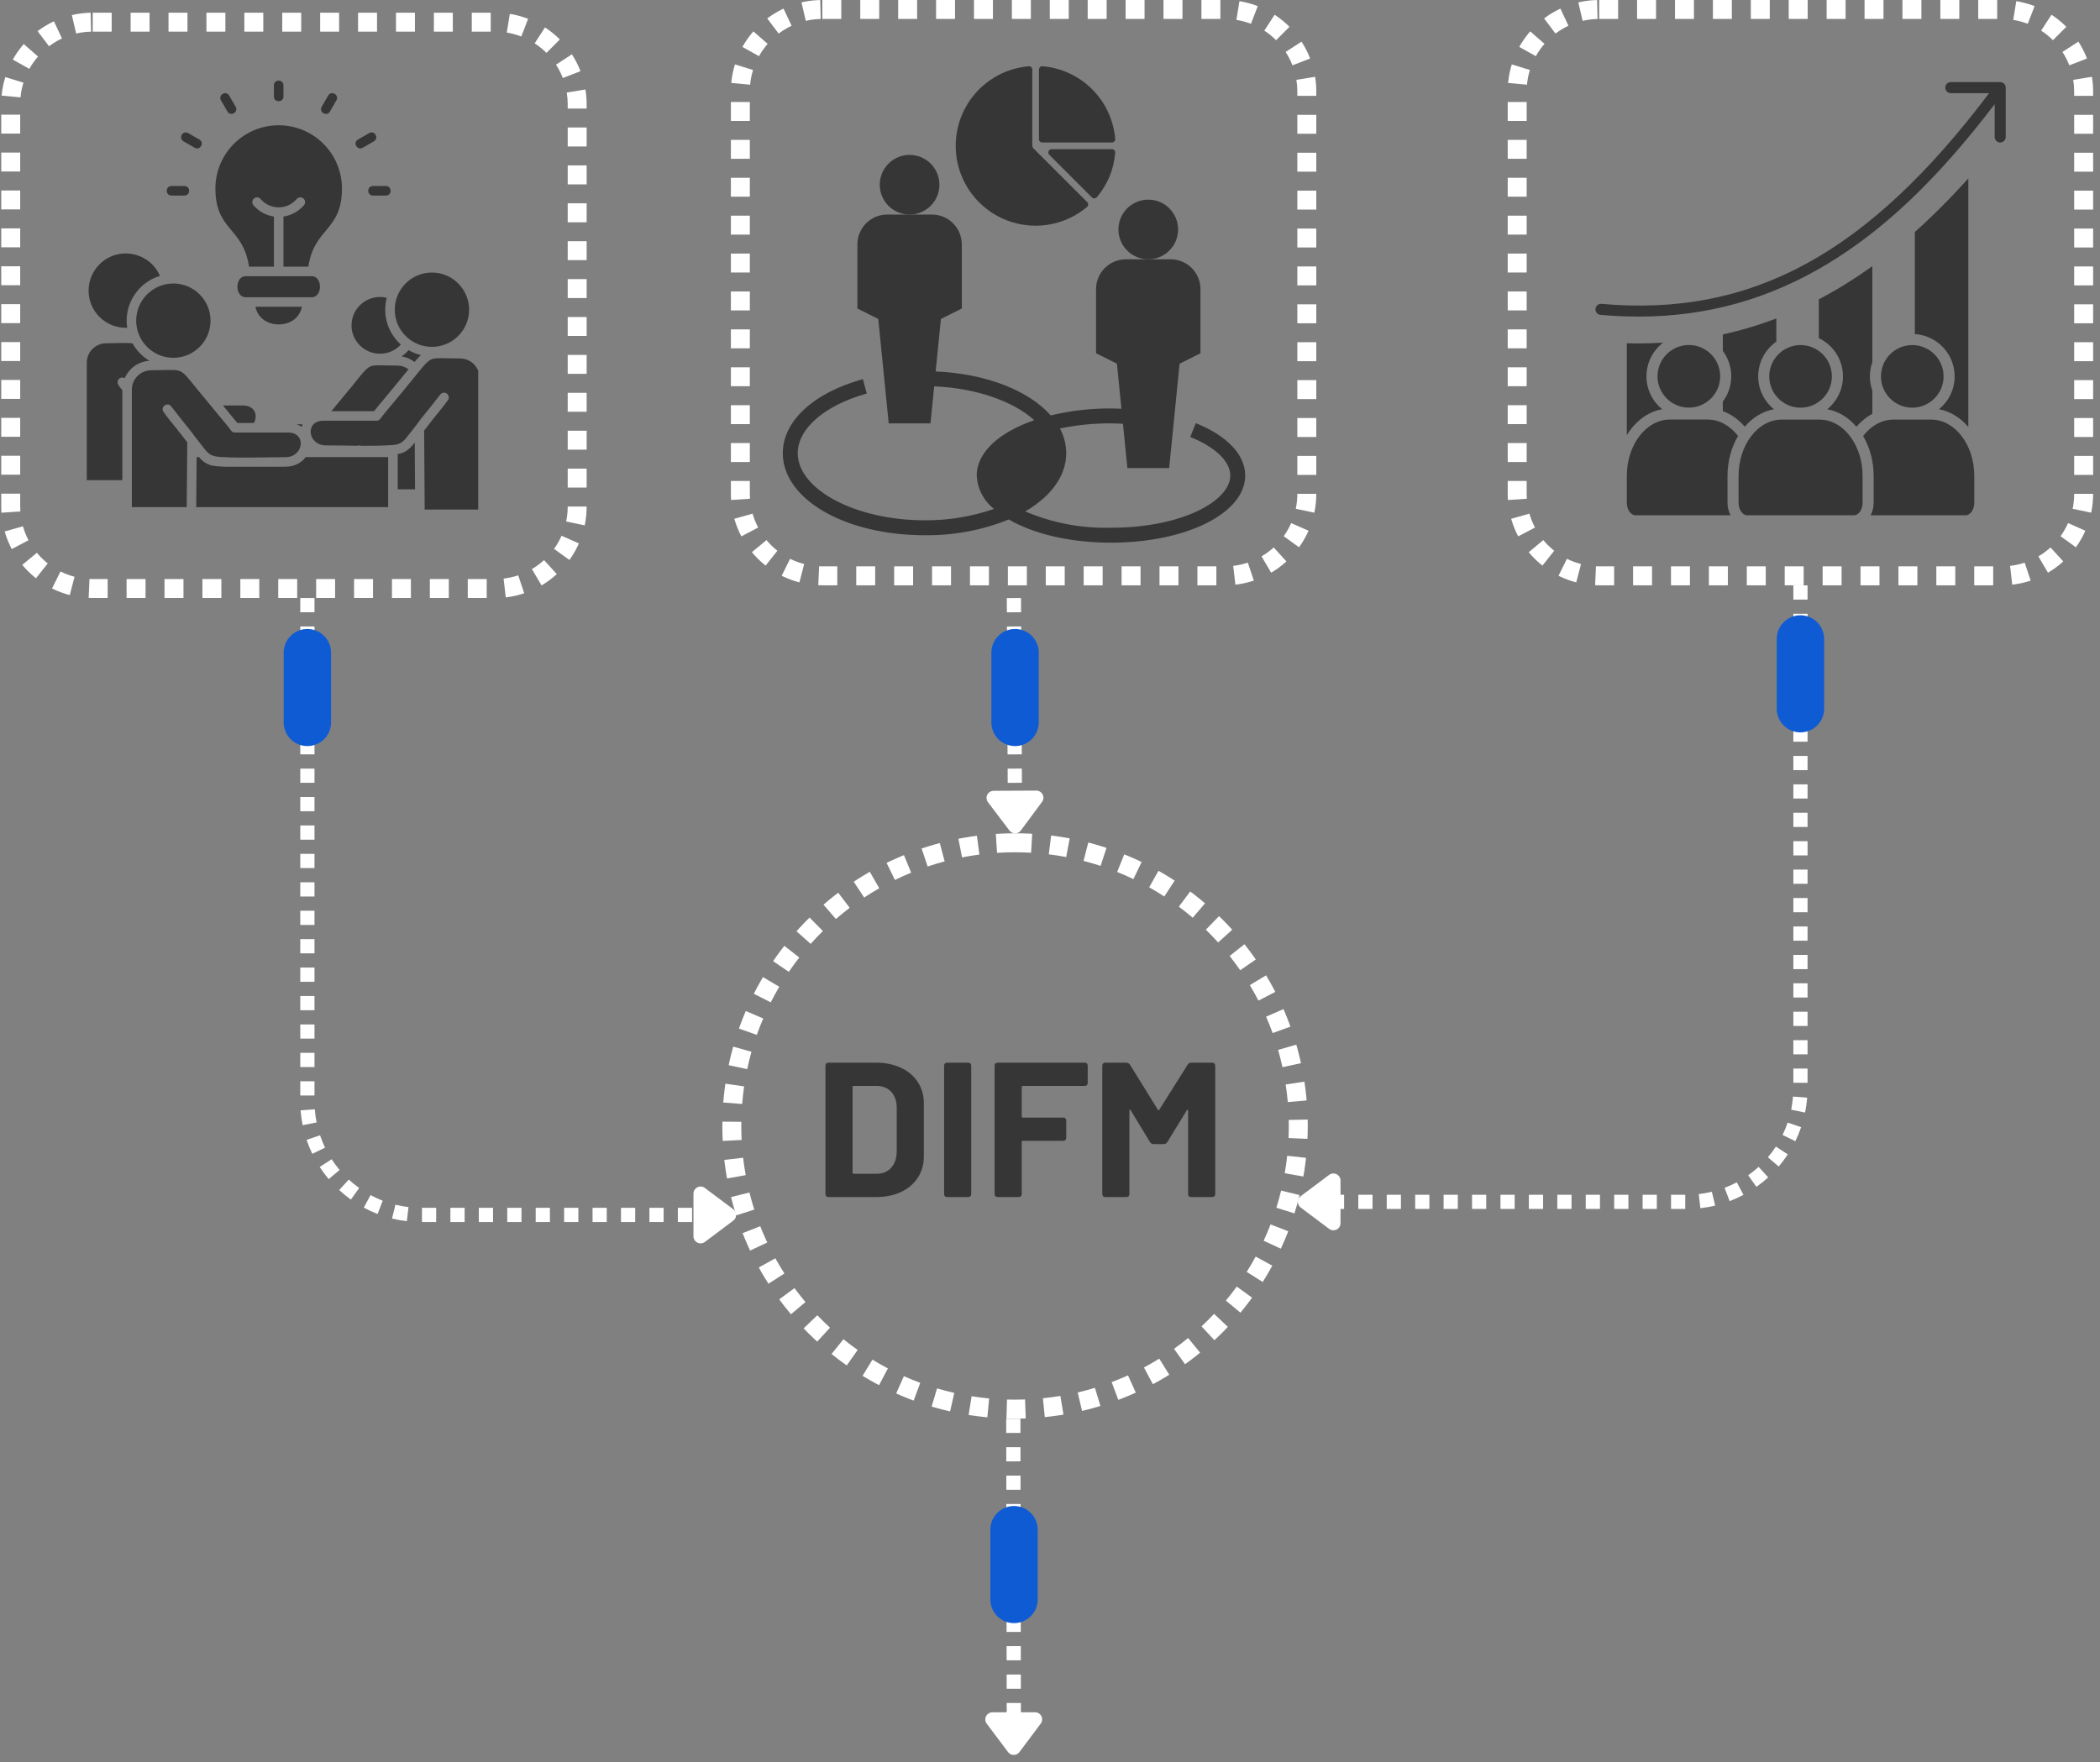 <svg xmlns="http://www.w3.org/2000/svg" xmlns:xlink="http://www.w3.org/1999/xlink" width="442" zoomAndPan="magnify" viewBox="0 0 331.5 278.25" height="371" preserveAspectRatio="xMidYMid meet"><rect x="0" y="0" width="331.5" height="278.25" fill="#808080" stroke="none"/><defs><clipPath id="ab9de1bb56"><path d="M 164 10.461 L 176.113 10.461 L 176.113 23 L 164 23 Z M 164 10.461 "></path></clipPath><clipPath id="aa4d2ae314"><path d="M 165 23 L 176.113 23 L 176.113 32 L 165 32 Z M 165 23 "></path></clipPath><clipPath id="c3dde1faae"><path d="M 150 10.461 L 172 10.461 L 172 36 L 150 36 Z M 150 10.461 "></path></clipPath><clipPath id="e624c0899d"><path d="M 138 24.453 L 149 24.453 L 149 34 L 138 34 Z M 138 24.453 "></path></clipPath><clipPath id="ab2740dc6a"><path d="M 123.57 33 L 196.871 33 L 196.871 85.789 L 123.57 85.789 Z M 123.57 33 "></path></clipPath><clipPath id="e34ae4c8d8"><path d="M 13.406 12.465 L 75.488 12.465 L 75.488 80.531 L 13.406 80.531 Z M 13.406 12.465 "></path></clipPath><clipPath id="ee76e83d73"><path d="M 251.805 12.918 L 316.879 12.918 L 316.879 81.73 L 251.805 81.73 Z M 251.805 12.918 "></path></clipPath><clipPath id="ec5ea5bd94"><path d="M 115.375 0 L 207.785 0 L 207.785 92.41 L 115.375 92.41 Z M 115.375 0 "></path></clipPath><clipPath id="bb5a27f301"><path d="M 129.812 0 L 193.348 0 C 197.176 0 200.848 1.52 203.555 4.23 C 206.266 6.938 207.785 10.609 207.785 14.438 L 207.785 77.973 C 207.785 85.945 201.32 92.41 193.348 92.41 L 129.812 92.41 C 125.984 92.41 122.312 90.891 119.605 88.184 C 116.895 85.473 115.375 81.801 115.375 77.973 L 115.375 14.438 C 115.375 6.465 121.84 0 129.812 0 Z M 129.812 0 "></path></clipPath><clipPath id="6bad8ae768"><path d="M 0.195 2.004 L 92.605 2.004 L 92.605 94.414 L 0.195 94.414 Z M 0.195 2.004 "></path></clipPath><clipPath id="9a02e293a4"><path d="M 14.637 2.004 L 78.168 2.004 C 81.996 2.004 85.672 3.523 88.379 6.23 C 91.086 8.941 92.605 12.613 92.605 16.441 L 92.605 79.977 C 92.605 87.949 86.145 94.414 78.168 94.414 L 14.637 94.414 C 10.805 94.414 7.133 92.895 4.426 90.184 C 1.719 87.477 0.195 83.805 0.195 79.977 L 0.195 16.441 C 0.195 8.469 6.66 2.004 14.637 2.004 Z M 14.637 2.004 "></path></clipPath><clipPath id="1517ecdde5"><path d="M 114.027 131.566 L 206.438 131.566 L 206.438 223.98 L 114.027 223.98 Z M 114.027 131.566 "></path></clipPath><clipPath id="b8b7825918"><path d="M 160.234 131.566 C 134.715 131.566 114.027 152.254 114.027 177.773 C 114.027 203.293 134.715 223.98 160.234 223.98 C 185.75 223.98 206.438 203.293 206.438 177.773 C 206.438 152.254 185.75 131.566 160.234 131.566 Z M 160.234 131.566 "></path></clipPath><clipPath id="6da7c32e2e"><path d="M 238.004 0 L 330.414 0 L 330.414 92.41 L 238.004 92.41 Z M 238.004 0 "></path></clipPath><clipPath id="61f2a48645"><path d="M 252.441 0 L 315.977 0 C 319.805 0 323.477 1.52 326.188 4.23 C 328.895 6.938 330.414 10.609 330.414 14.438 L 330.414 77.973 C 330.414 85.945 323.949 92.41 315.977 92.41 L 252.441 92.41 C 248.613 92.41 244.941 90.891 242.234 88.184 C 239.523 85.473 238.004 81.801 238.004 77.973 L 238.004 14.438 C 238.004 6.465 244.469 0 252.441 0 Z M 252.441 0 "></path></clipPath><clipPath id="9f38947d73"><path d="M 155 270 L 165 270 L 165 277.504 L 155 277.504 Z M 155 270 "></path></clipPath></defs><g id="78c180af12"><g clip-rule="nonzero" clip-path="url(#ab9de1bb56)"><path style=" stroke:none;fill-rule:nonzero;fill:#363636;fill-opacity:1;" d="M 164.531 22.5 L 175.516 22.5 C 175.672 22.496 175.801 22.441 175.902 22.328 C 176.008 22.215 176.055 22.082 176.043 21.926 C 175.98 21.191 175.855 20.469 175.664 19.758 C 175.477 19.047 175.227 18.355 174.918 17.688 C 174.605 17.023 174.242 16.387 173.82 15.781 C 173.398 15.18 172.926 14.617 172.406 14.098 C 171.883 13.574 171.324 13.105 170.719 12.684 C 170.117 12.262 169.48 11.895 168.812 11.586 C 168.145 11.273 167.457 11.027 166.742 10.836 C 166.031 10.648 165.309 10.523 164.574 10.461 C 164.422 10.449 164.289 10.492 164.176 10.594 C 164.062 10.703 164.008 10.832 164.008 10.984 L 164.008 21.973 C 164.004 22.117 164.055 22.242 164.16 22.344 C 164.262 22.445 164.387 22.5 164.531 22.5 Z M 164.531 22.5 "></path></g><g clip-rule="nonzero" clip-path="url(#aa4d2ae314)"><path style=" stroke:none;fill-rule:nonzero;fill:#363636;fill-opacity:1;" d="M 175.512 23.547 L 166.02 23.547 C 165.785 23.547 165.621 23.656 165.531 23.875 C 165.445 24.09 165.48 24.281 165.645 24.445 L 172.363 31.164 C 172.465 31.266 172.59 31.316 172.734 31.316 L 172.758 31.316 C 172.91 31.312 173.035 31.254 173.137 31.145 C 174.852 29.109 175.82 26.77 176.043 24.121 C 176.055 23.965 176.012 23.832 175.906 23.719 C 175.801 23.605 175.672 23.547 175.516 23.547 Z M 175.512 23.547 "></path></g><g clip-rule="nonzero" clip-path="url(#c3dde1faae)"><path style=" stroke:none;fill-rule:nonzero;fill:#363636;fill-opacity:1;" d="M 163.105 23.395 C 163.059 23.344 163.023 23.289 162.996 23.223 C 162.969 23.16 162.957 23.094 162.953 23.023 L 162.953 10.988 C 162.953 10.832 162.895 10.703 162.785 10.598 C 162.672 10.492 162.539 10.445 162.387 10.461 C 161.895 10.504 161.406 10.574 160.922 10.676 C 160.438 10.773 159.961 10.902 159.492 11.059 C 159.027 11.215 158.566 11.398 158.121 11.605 C 157.676 11.816 157.242 12.051 156.82 12.312 C 156.402 12.57 156 12.855 155.613 13.164 C 155.227 13.473 154.859 13.801 154.512 14.152 C 154.164 14.504 153.84 14.871 153.535 15.262 C 153.23 15.648 152.953 16.055 152.695 16.477 C 152.441 16.898 152.207 17.336 152.004 17.785 C 151.797 18.234 151.621 18.691 151.469 19.164 C 151.316 19.633 151.195 20.109 151.102 20.594 C 151.004 21.078 150.938 21.566 150.902 22.059 C 150.863 22.551 150.855 23.043 150.875 23.539 C 150.895 24.031 150.941 24.52 151.02 25.008 C 151.098 25.496 151.203 25.977 151.34 26.453 C 151.473 26.926 151.633 27.395 151.824 27.848 C 152.012 28.305 152.227 28.75 152.469 29.18 C 152.711 29.609 152.977 30.027 153.266 30.426 C 153.555 30.824 153.867 31.207 154.199 31.57 C 154.535 31.934 154.891 32.273 155.266 32.598 C 155.641 32.918 156.031 33.215 156.441 33.492 C 156.852 33.766 157.277 34.016 157.715 34.242 C 158.156 34.469 158.605 34.668 159.066 34.84 C 159.531 35.012 160 35.156 160.48 35.273 C 160.961 35.391 161.445 35.48 161.938 35.539 C 162.426 35.602 162.918 35.633 163.41 35.633 C 163.906 35.637 164.398 35.609 164.887 35.555 C 165.379 35.5 165.863 35.414 166.344 35.305 C 166.824 35.191 167.297 35.051 167.762 34.883 C 168.227 34.715 168.68 34.52 169.121 34.301 C 169.562 34.078 169.988 33.832 170.402 33.562 C 170.812 33.289 171.211 32.996 171.586 32.68 C 171.703 32.578 171.77 32.453 171.777 32.297 C 171.781 32.145 171.73 32.012 171.621 31.906 Z M 163.105 23.395 "></path></g><path style=" stroke:none;fill-rule:nonzero;fill:#363636;fill-opacity:1;" d="M 185.973 36.23 C 185.973 36.539 185.941 36.844 185.879 37.148 C 185.82 37.453 185.73 37.746 185.613 38.031 C 185.496 38.316 185.348 38.59 185.176 38.848 C 185.004 39.102 184.809 39.34 184.59 39.559 C 184.371 39.777 184.137 39.973 183.879 40.145 C 183.621 40.316 183.348 40.461 183.062 40.582 C 182.777 40.699 182.484 40.789 182.18 40.848 C 181.879 40.91 181.57 40.938 181.262 40.938 C 180.953 40.938 180.645 40.91 180.344 40.848 C 180.039 40.789 179.746 40.699 179.461 40.582 C 179.172 40.461 178.902 40.316 178.645 40.145 C 178.387 39.973 178.148 39.777 177.93 39.559 C 177.711 39.34 177.516 39.102 177.344 38.848 C 177.176 38.59 177.027 38.316 176.91 38.031 C 176.793 37.746 176.703 37.453 176.641 37.148 C 176.582 36.844 176.551 36.539 176.551 36.23 C 176.551 35.922 176.582 35.613 176.641 35.312 C 176.703 35.008 176.793 34.715 176.91 34.426 C 177.027 34.141 177.176 33.871 177.344 33.613 C 177.516 33.355 177.711 33.117 177.93 32.898 C 178.148 32.68 178.387 32.484 178.645 32.312 C 178.902 32.141 179.172 31.996 179.461 31.879 C 179.746 31.762 180.039 31.672 180.344 31.609 C 180.645 31.551 180.953 31.52 181.262 31.52 C 181.57 31.52 181.879 31.551 182.18 31.609 C 182.484 31.672 182.777 31.762 183.062 31.879 C 183.348 31.996 183.621 32.141 183.879 32.312 C 184.137 32.484 184.371 32.68 184.59 32.898 C 184.809 33.117 185.004 33.355 185.176 33.613 C 185.348 33.871 185.496 34.141 185.613 34.426 C 185.73 34.715 185.82 35.008 185.879 35.312 C 185.941 35.613 185.973 35.922 185.973 36.23 Z M 185.973 36.23 "></path><g clip-rule="nonzero" clip-path="url(#e624c0899d)"><path style=" stroke:none;fill-rule:nonzero;fill:#363636;fill-opacity:1;" d="M 148.293 29.164 C 148.293 29.473 148.266 29.781 148.203 30.086 C 148.145 30.387 148.055 30.684 147.938 30.969 C 147.816 31.254 147.672 31.523 147.5 31.781 C 147.328 32.039 147.133 32.277 146.914 32.496 C 146.695 32.715 146.457 32.91 146.203 33.082 C 145.945 33.254 145.672 33.398 145.387 33.516 C 145.102 33.637 144.809 33.723 144.504 33.785 C 144.199 33.844 143.895 33.875 143.586 33.875 C 143.277 33.875 142.969 33.844 142.668 33.785 C 142.363 33.723 142.066 33.637 141.781 33.516 C 141.496 33.398 141.227 33.254 140.969 33.082 C 140.711 32.91 140.473 32.715 140.254 32.496 C 140.035 32.277 139.84 32.039 139.668 31.781 C 139.496 31.523 139.352 31.254 139.234 30.969 C 139.117 30.684 139.027 30.387 138.965 30.086 C 138.906 29.781 138.875 29.473 138.875 29.164 C 138.875 28.855 138.906 28.551 138.965 28.246 C 139.027 27.941 139.117 27.648 139.234 27.363 C 139.352 27.078 139.496 26.805 139.668 26.551 C 139.84 26.293 140.035 26.055 140.254 25.836 C 140.473 25.617 140.711 25.422 140.969 25.25 C 141.227 25.078 141.496 24.934 141.781 24.812 C 142.066 24.695 142.363 24.605 142.668 24.547 C 142.969 24.484 143.277 24.457 143.586 24.457 C 143.895 24.457 144.199 24.484 144.504 24.547 C 144.809 24.605 145.102 24.695 145.387 24.812 C 145.672 24.934 145.945 25.078 146.203 25.25 C 146.457 25.422 146.695 25.617 146.914 25.836 C 147.133 26.055 147.328 26.293 147.5 26.551 C 147.672 26.805 147.816 27.078 147.938 27.363 C 148.055 27.648 148.145 27.941 148.203 28.246 C 148.266 28.551 148.293 28.855 148.293 29.164 Z M 148.293 29.164 "></path></g><g clip-rule="nonzero" clip-path="url(#ab2740dc6a)"><path style=" stroke:none;fill-rule:nonzero;fill:#363636;fill-opacity:1;" d="M 188.762 66.809 L 187.891 68.996 C 191.848 70.578 194.211 72.855 194.211 75.082 C 194.211 79.066 186.645 83.324 175.375 83.324 C 170.676 83.438 166.164 82.578 161.836 80.746 C 165.859 78.414 168.309 75.18 168.309 71.551 C 168.305 70.168 167.973 68.871 167.316 67.652 C 169.973 67.102 172.66 66.828 175.375 66.844 C 176.012 66.844 176.637 66.879 177.266 66.906 L 177.965 73.906 L 184.559 73.906 L 186.207 57.422 L 189.504 55.773 L 189.504 45.648 C 189.504 45.34 189.473 45.035 189.414 44.73 C 189.352 44.426 189.262 44.133 189.145 43.848 C 189.027 43.562 188.883 43.289 188.711 43.031 C 188.539 42.773 188.344 42.539 188.125 42.32 C 187.906 42.102 187.668 41.906 187.41 41.734 C 187.152 41.562 186.883 41.418 186.598 41.297 C 186.309 41.18 186.016 41.09 185.711 41.031 C 185.41 40.969 185.102 40.938 184.793 40.938 L 177.73 40.938 C 177.422 40.938 177.113 40.969 176.809 41.031 C 176.508 41.09 176.211 41.18 175.926 41.297 C 175.641 41.418 175.371 41.562 175.113 41.734 C 174.855 41.906 174.617 42.102 174.398 42.32 C 174.18 42.539 173.984 42.773 173.812 43.031 C 173.641 43.289 173.496 43.562 173.379 43.848 C 173.262 44.133 173.172 44.426 173.109 44.73 C 173.051 45.035 173.02 45.34 173.02 45.648 L 173.02 55.773 L 176.316 57.422 L 177.027 64.543 C 176.477 64.523 175.93 64.488 175.375 64.488 C 172.16 64.473 168.988 64.84 165.859 65.59 C 162.441 61.691 155.734 58.996 147.699 58.648 L 148.531 50.359 L 151.828 48.711 L 151.828 38.586 C 151.828 38.273 151.797 37.969 151.734 37.664 C 151.676 37.363 151.586 37.066 151.469 36.781 C 151.352 36.496 151.203 36.227 151.031 35.969 C 150.859 35.711 150.664 35.473 150.445 35.254 C 150.23 35.035 149.992 34.84 149.734 34.668 C 149.477 34.496 149.203 34.352 148.918 34.234 C 148.633 34.113 148.34 34.027 148.035 33.965 C 147.734 33.906 147.426 33.875 147.117 33.875 L 140.051 33.875 C 139.742 33.875 139.438 33.906 139.133 33.965 C 138.832 34.027 138.535 34.113 138.25 34.234 C 137.965 34.352 137.691 34.496 137.438 34.668 C 137.18 34.84 136.941 35.035 136.723 35.254 C 136.504 35.473 136.309 35.711 136.137 35.969 C 135.965 36.227 135.82 36.496 135.703 36.781 C 135.582 37.066 135.492 37.363 135.434 37.664 C 135.375 37.969 135.344 38.273 135.344 38.586 L 135.344 48.711 L 138.641 50.359 L 140.289 66.844 L 146.883 66.844 L 147.469 60.996 C 154.145 61.281 160.016 63.379 163.266 66.344 C 157.742 68.238 154.18 71.414 154.18 75.082 C 154.234 76.117 154.496 77.094 154.973 78.016 C 155.453 78.934 156.098 79.715 156.914 80.352 C 153.359 81.574 149.699 82.172 145.941 82.148 C 135.09 82.148 125.926 77.297 125.926 71.551 C 125.926 67.668 130.207 63.969 136.832 62.133 L 136.207 59.863 C 128.41 62.016 123.57 66.496 123.57 71.551 C 123.57 78.812 133.395 84.504 145.941 84.504 C 150.539 84.562 154.977 83.73 159.246 82.016 C 163.098 84.266 168.84 85.68 175.375 85.68 C 187.258 85.68 196.566 81.027 196.566 75.082 C 196.566 71.809 193.723 68.793 188.762 66.809 Z M 188.762 66.809 "></path></g><g clip-rule="nonzero" clip-path="url(#e34ae4c8d8)"><path style=" stroke:none;fill-rule:nonzero;fill:#363636;fill-opacity:1;" d="M 63.277 54.398 C 61.238 52.578 60.336 49.742 61.055 47.023 C 58.242 46.324 55.492 48.453 55.492 51.371 C 55.492 54.773 59.137 56.898 62.082 55.324 C 62.531 55.086 62.934 54.773 63.277 54.398 Z M 68.184 43.031 C 64.945 43.031 62.316 45.66 62.316 48.898 C 62.316 52.141 64.945 54.766 68.184 54.766 C 71.426 54.766 74.051 52.141 74.051 48.898 C 74.047 45.66 71.426 43.031 68.184 43.031 Z M 65.43 57.152 C 65.809 56.699 66.133 56.344 66.441 56.062 C 65.75 55.895 65.098 55.629 64.496 55.281 C 64.176 55.652 63.809 55.98 63.402 56.27 C 64.145 56.383 64.848 56.691 65.43 57.152 Z M 52.301 64.922 L 59.051 64.922 C 59.422 64.43 60.027 63.707 60.844 62.738 C 61.684 61.727 62.758 60.441 64.109 58.77 L 64.484 58.316 C 63.988 57.934 63.387 57.719 62.738 57.719 C 62.109 57.719 61.426 57.703 60.84 57.691 C 59.613 57.664 58.938 57.648 58.469 57.852 C 57.789 58.137 56.945 59.277 55.84 60.648 Z M 65.516 77.254 L 65.469 69.871 C 64.527 71.07 63.863 71.512 62.781 71.688 L 62.781 77.254 Z M 30.699 68.855 L 30.902 69.117 M 48.258 72.168 C 47.605 73.051 46.516 73.688 45.035 73.688 L 35.465 73.688 L 35.066 73.664 C 33.543 73.582 32.574 73.531 31.402 72.168 L 31.039 72.168 L 30.973 80.074 L 61.273 80.074 L 61.273 72.168 Z M 46.832 66.988 C 47.129 67.094 47.395 67.227 47.629 67.387 C 47.66 67.254 47.699 67.121 47.75 66.988 Z M 35.199 64.023 L 37.465 66.781 L 40.082 66.781 C 40.738 65.613 40.266 64.023 38.359 64.023 Z M 58.277 21.012 C 59.129 20.516 59.879 21.816 59.023 22.309 L 57.254 23.328 C 56.402 23.82 55.652 22.52 56.508 22.031 Z M 51.801 15.09 C 52.297 14.23 53.598 14.984 53.105 15.84 L 52.086 17.609 C 51.59 18.465 50.289 17.715 50.785 16.855 Z M 43.238 13.473 C 43.238 12.48 44.746 12.48 44.746 13.473 L 44.746 15.238 C 44.746 16.23 43.238 16.23 43.238 15.238 Z M 34.879 15.84 C 34.383 14.988 35.684 14.23 36.18 15.09 L 37.199 16.855 C 37.695 17.711 36.395 18.465 35.902 17.605 Z M 28.961 22.309 C 28.602 22.102 28.48 21.645 28.684 21.285 C 28.895 20.926 29.348 20.805 29.707 21.012 L 31.477 22.031 C 32.332 22.523 31.586 23.824 30.73 23.328 Z M 27.066 30.875 C 26.074 30.875 26.074 29.367 27.066 29.367 L 29.109 29.367 C 30.102 29.367 30.102 30.875 29.109 30.875 Z M 60.914 29.367 C 61.906 29.367 61.906 30.875 60.914 30.875 L 58.875 30.875 C 57.883 30.875 57.883 29.367 58.875 29.367 Z M 49.199 43.605 L 38.785 43.605 C 37.043 43.605 37.043 46.93 38.785 46.93 L 49.199 46.93 C 50.945 46.93 50.945 43.605 49.199 43.605 Z M 45.57 50.93 C 46.586 50.531 47.414 49.699 47.656 48.434 L 40.324 48.434 C 40.805 50.906 43.543 51.734 45.57 50.93 Z M 40.008 32.402 C 39.738 32.086 39.777 31.613 40.09 31.34 C 40.402 31.07 40.875 31.109 41.145 31.426 C 42.641 33.176 45.344 33.176 46.836 31.426 C 47.105 31.109 47.578 31.07 47.895 31.34 C 48.211 31.613 48.25 32.086 47.977 32.402 C 47.148 33.371 46 34.004 44.746 34.188 L 44.746 42.105 L 48.676 42.105 C 49.605 35.895 53.98 36.492 53.98 29.762 C 53.98 24.25 49.508 19.777 43.992 19.777 C 38.477 19.777 34.004 24.25 34.004 29.762 C 34.004 36.473 38.383 35.828 39.309 42.105 L 43.238 42.105 L 43.238 34.188 C 41.984 34.004 40.836 33.371 40.008 32.402 Z M 30.902 69.117 L 32.383 71 C 33.227 72.062 33.957 72.102 35.141 72.168 C 38.309 72.336 41.832 72.184 45.035 72.184 C 47.973 72.184 48.43 68.289 45.477 68.289 L 37.086 68.289 C 36.844 68.289 36.605 68.172 36.461 67.961 C 36.184 67.555 35.508 66.746 34.52 65.559 L 30.902 61.168 C 28.418 58.086 28.773 58.391 25.387 58.438 C 24.898 58.449 24.375 58.457 23.879 58.457 C 22.191 58.457 20.812 59.836 20.812 61.523 L 20.812 80.074 L 29.492 80.074 C 29.488 80.07 29.477 80.059 29.477 80.027 L 29.562 69.832 L 27.734 67.496 C 27.062 66.68 26.402 65.871 26.016 65.305 C 25.836 65.059 25.695 64.957 25.672 64.641 C 25.633 63.953 26.555 63.559 27.012 64.148 L 28.898 66.547 L 30.332 68.34 Z M 31.512 46.477 C 29.223 44.188 25.508 44.188 23.219 46.477 C 20.926 48.77 20.926 52.484 23.219 54.773 C 25.508 57.066 29.219 57.066 31.512 54.773 C 33.805 52.484 33.805 48.77 31.512 46.477 Z M 20.078 51.75 C 19.516 48.074 21.762 44.609 25.246 43.562 C 23.609 39.77 18.645 38.797 15.707 41.738 C 13.414 44.027 13.414 47.746 15.707 50.035 C 16.824 51.152 18.379 51.809 20.078 51.75 Z M 23.59 56.961 C 22.48 56.301 21.559 55.352 20.926 54.223 C 20.211 54.078 17.844 54.195 16.766 54.195 C 15.082 54.195 13.699 55.574 13.699 57.262 L 13.699 75.812 L 19.309 75.812 L 19.309 61.617 C 19.27 61.512 18.586 60.852 18.559 60.375 C 18.527 59.809 19.164 59.395 19.691 59.703 C 20.363 58.152 21.863 57.07 23.59 56.961 Z M 67.262 67.578 L 66.953 67.973 L 67.039 80.406 C 67.039 80.473 66.973 80.453 67.098 80.453 L 67.098 80.449 L 75.699 80.449 L 75.699 59.664 C 75.699 57.973 74.32 56.598 72.633 56.598 C 71.965 56.598 71.238 56.582 70.621 56.566 C 69.309 56.539 68.598 56.52 68.086 56.738 C 67.359 57.051 66.465 58.25 65.281 59.715 C 64.02 61.277 62.883 62.633 61.996 63.703 C 61.004 64.887 60.328 65.695 60.051 66.098 C 59.906 66.312 59.672 66.426 59.434 66.426 L 51.039 66.426 C 48.09 66.426 48.543 70.324 51.48 70.324 C 52.215 70.324 52.965 70.332 53.723 70.34 C 53.84 70.316 53.949 70.316 54.055 70.344 C 54.84 70.355 55.633 70.367 56.422 70.379 C 56.508 70.344 56.598 70.328 56.691 70.328 C 56.801 70.324 56.898 70.344 56.988 70.383 C 58.48 70.391 59.961 70.383 61.367 70.305 C 62.57 70.242 63.301 70.203 64.156 69.109 L 65.809 67.004 C 66.219 66.398 66.918 65.535 67.613 64.688 C 68.238 63.938 68.902 63.008 69.5 62.289 C 69.785 61.965 70.211 61.891 70.555 62.156 C 70.895 62.426 70.926 62.938 70.684 63.211 L 70.5 63.445 C 70.113 64.012 69.449 64.82 68.781 65.637 Z M 67.262 67.578 "></path></g><g clip-rule="nonzero" clip-path="url(#ee76e83d73)"><path style=" stroke:none;fill-rule:evenodd;fill:#363636;fill-opacity:1;" d="M 288.582 41.602 C 297.586 36.148 305.98 28.121 314.871 16.449 L 314.871 21.629 C 314.871 22.109 315.262 22.5 315.742 22.5 C 316.227 22.5 316.617 22.109 316.617 21.629 L 316.617 13.832 C 316.617 13.352 316.227 12.961 315.742 12.961 L 307.945 12.961 C 307.465 12.961 307.074 13.352 307.074 13.832 C 307.074 14.316 307.465 14.707 307.945 14.707 L 314 14.707 C 294.82 40.125 276.449 50.086 252.801 47.973 C 252.32 47.93 251.898 48.285 251.855 48.766 C 251.812 49.246 252.164 49.672 252.645 49.711 C 254.68 49.895 256.676 49.984 258.645 49.984 C 269.465 49.984 279.312 47.223 288.582 41.602 Z M 298.875 66.25 C 297.094 66.25 295.379 67.191 294.105 68.84 C 295.148 70.605 295.77 72.785 295.77 75.145 L 295.77 79.375 C 295.77 80.105 295.594 80.785 295.289 81.359 L 310.281 81.359 C 311.027 81.359 311.656 80.453 311.656 79.375 L 311.656 75.145 C 311.656 70.242 308.605 66.25 304.855 66.25 Z M 296.922 59.426 C 296.922 62.148 299.141 64.367 301.863 64.367 C 304.59 64.367 306.809 62.148 306.809 59.426 C 306.809 56.699 304.59 54.48 301.863 54.48 C 299.141 54.48 296.922 56.699 296.922 59.426 Z M 279.289 59.426 C 279.289 62.148 281.508 64.367 284.234 64.367 C 286.961 64.367 289.176 62.148 289.176 59.426 C 289.176 56.699 286.961 54.48 284.234 54.48 C 281.508 54.48 279.289 56.699 279.289 59.426 Z M 281.246 66.25 C 277.496 66.25 274.445 70.242 274.445 75.145 L 274.445 79.375 C 274.445 80.453 275.074 81.359 275.816 81.359 L 292.652 81.359 C 293.395 81.359 294.023 80.453 294.023 79.375 L 294.023 75.145 C 294.023 72.953 293.414 70.945 292.402 69.395 C 292.344 69.324 292.297 69.25 292.258 69.172 C 291.012 67.379 289.219 66.25 287.223 66.25 Z M 269.586 66.242 L 263.609 66.242 C 259.855 66.242 256.805 70.234 256.805 75.141 L 256.805 79.375 C 256.805 80.449 257.434 81.359 258.176 81.359 L 273.18 81.359 C 272.875 80.785 272.699 80.105 272.699 79.375 L 272.699 75.145 C 272.699 72.785 273.32 70.605 274.367 68.836 C 273.09 67.184 271.375 66.242 269.586 66.242 Z M 266.598 54.469 C 263.871 54.469 261.652 56.688 261.652 59.414 C 261.652 62.141 263.871 64.359 266.598 64.359 C 269.324 64.359 271.543 62.141 271.543 59.414 C 271.543 56.688 269.324 54.469 266.598 54.469 Z M 259.906 59.414 C 259.906 61.508 260.871 63.379 262.383 64.609 C 260.113 65.016 258.133 66.531 256.805 68.703 L 256.805 54.199 C 257.387 54.215 257.969 54.223 258.547 54.223 C 259.887 54.223 261.215 54.184 262.531 54.105 C 260.934 55.328 259.906 57.254 259.906 59.414 Z M 277.543 59.426 C 277.543 61.516 278.512 63.387 280.02 64.613 C 278.254 64.934 276.664 65.922 275.422 67.367 C 274.43 66.215 273.246 65.379 271.961 64.914 L 271.961 63.414 C 272.797 62.297 273.293 60.91 273.293 59.414 C 273.293 57.914 272.797 56.527 271.961 55.41 L 271.961 52.801 C 274.82 52.172 277.652 51.328 280.406 50.285 L 280.406 53.941 C 278.676 55.152 277.543 57.156 277.543 59.426 Z M 295.559 57.191 C 295.312 57.887 295.176 58.641 295.176 59.426 C 295.176 60.207 295.312 60.957 295.559 61.656 L 295.559 65.344 C 294.641 65.824 293.789 66.512 293.051 67.371 C 291.805 65.922 290.211 64.934 288.449 64.613 C 289.957 63.387 290.926 61.516 290.926 59.426 C 290.926 56.766 289.367 54.465 287.113 53.387 L 287.113 47.262 C 289.965 45.77 292.797 44.012 295.559 42.023 Z M 302.27 36.625 C 305.082 34.121 307.914 31.281 310.715 28.164 L 310.715 67.41 C 309.465 65.941 307.859 64.934 306.078 64.613 C 307.59 63.387 308.555 61.516 308.555 59.426 C 308.555 55.871 305.77 52.957 302.27 52.746 Z M 302.27 36.625 "></path></g><g clip-rule="nonzero" clip-path="url(#ec5ea5bd94)"><g clip-rule="nonzero" clip-path="url(#bb5a27f301)"><path style=" stroke:none;fill-rule:nonzero;fill:#ffffff;fill-opacity:1;" d="M 135.797 -2.992 L 138.789 -2.992 L 138.789 2.992 L 135.797 2.992 Z M 141.781 -2.992 L 144.773 -2.992 L 144.773 2.992 L 141.781 2.992 Z M 147.766 -2.992 L 150.758 -2.992 L 150.758 2.992 L 147.766 2.992 Z M 153.75 -2.992 L 156.742 -2.992 L 156.742 2.992 L 153.75 2.992 Z M 159.734 -2.992 L 162.727 -2.992 L 162.727 2.992 L 159.734 2.992 Z M 165.719 -2.992 L 168.711 -2.992 L 168.711 2.992 L 165.719 2.992 Z M 171.699 -2.992 L 174.691 -2.992 L 174.691 2.992 L 171.699 2.992 Z M 177.684 -2.992 L 180.676 -2.992 L 180.676 2.992 L 177.684 2.992 Z M 183.668 -2.992 L 186.66 -2.992 L 186.66 2.992 L 183.668 2.992 Z M 189.652 -2.992 L 192.645 -2.992 L 192.645 2.992 L 189.652 2.992 Z M 196.133 -2.77 C 197.328 -2.574 198.492 -2.258 199.621 -1.824 L 197.469 3.758 C 196.727 3.473 195.961 3.266 195.176 3.141 Z M 202.84 -0.18 C 203.863 0.484 204.805 1.246 205.672 2.113 L 201.441 6.344 C 200.871 5.777 200.254 5.273 199.578 4.836 Z M 207.965 4.945 C 208.625 5.957 209.172 7.031 209.605 8.16 L 204.023 10.316 C 203.738 9.574 203.379 8.871 202.945 8.203 Z M 210.551 11.648 C 210.703 12.57 210.777 13.504 210.777 14.438 L 210.777 15.137 L 204.793 15.137 L 204.793 14.438 C 204.793 13.824 204.746 13.211 204.645 12.605 Z M 210.777 18.129 L 210.777 21.121 L 204.793 21.121 L 204.793 18.129 Z M 210.777 24.113 L 210.777 27.105 L 204.793 27.105 L 204.793 24.113 Z M 210.777 30.098 L 210.777 33.09 L 204.793 33.09 L 204.793 30.098 Z M 210.777 36.082 L 210.777 39.074 L 204.793 39.074 L 204.793 36.082 Z M 210.777 42.066 L 210.777 45.055 L 204.793 45.055 L 204.793 42.066 Z M 210.777 48.047 L 210.777 51.039 L 204.793 51.039 L 204.793 48.047 Z M 210.777 54.031 L 210.777 57.023 L 204.793 57.023 L 204.793 54.031 Z M 210.777 60.016 L 210.777 63.008 L 204.793 63.008 L 204.793 60.016 Z M 210.777 66 L 210.777 68.992 L 204.793 68.992 L 204.793 66 Z M 210.777 71.984 L 210.777 74.977 L 204.793 74.977 L 204.793 71.984 Z M 210.777 77.969 L 210.777 77.973 C 210.777 79.184 210.656 80.379 210.406 81.559 L 204.551 80.332 C 204.711 79.559 204.793 78.77 204.793 77.973 L 204.793 77.969 Z M 209.301 85.004 C 208.809 86.117 208.207 87.168 207.492 88.16 L 202.641 84.66 C 203.109 84.008 203.504 83.316 203.824 82.586 Z M 205.09 90.852 C 204.195 91.672 203.223 92.387 202.18 93 L 199.145 87.844 C 199.832 87.441 200.469 86.969 201.059 86.434 Z M 198.879 94.504 C 197.734 94.887 196.562 95.148 195.359 95.289 L 194.672 89.344 C 195.461 89.254 196.23 89.082 196.98 88.832 Z M 192.012 95.402 L 189.02 95.402 L 189.02 89.418 L 192.012 89.418 Z M 186.027 95.402 L 183.035 95.402 L 183.035 89.418 L 186.027 89.418 Z M 180.043 95.402 L 177.051 95.402 L 177.051 89.418 L 180.043 89.418 Z M 174.059 95.402 L 171.066 95.402 L 171.066 89.418 L 174.059 89.418 Z M 168.074 95.402 L 165.082 95.402 L 165.082 89.418 L 168.074 89.418 Z M 162.094 95.402 L 159.102 95.402 L 159.102 89.418 L 162.094 89.418 Z M 156.109 95.402 L 153.117 95.402 L 153.117 89.418 L 156.109 89.418 Z M 150.125 95.402 L 147.133 95.402 L 147.133 89.418 L 150.125 89.418 Z M 144.141 95.402 L 141.148 95.402 L 141.148 89.418 L 144.141 89.418 Z M 138.156 95.402 L 135.164 95.402 L 135.164 89.418 L 138.156 89.418 Z M 132.172 95.402 L 129.812 95.402 C 129.555 95.402 129.297 95.398 129.035 95.387 L 129.305 89.406 C 129.473 89.414 129.645 89.418 129.812 89.418 L 132.172 89.418 Z M 125.441 94.848 C 124.273 94.543 123.145 94.121 122.062 93.586 L 124.723 88.227 C 125.434 88.578 126.176 88.855 126.945 89.055 Z M 119.004 91.648 C 118.473 91.227 117.969 90.777 117.488 90.297 C 117.102 89.914 116.734 89.508 116.391 89.09 L 120.996 85.273 C 121.227 85.547 121.465 85.812 121.719 86.066 C 122.035 86.383 122.367 86.676 122.715 86.953 Z M 114.379 86.074 C 113.816 85.004 113.371 83.887 113.043 82.723 L 118.801 81.094 C 119.016 81.855 119.309 82.59 119.68 83.293 Z M 112.422 79.148 C 112.395 78.758 112.383 78.363 112.383 77.973 L 112.383 75.938 L 118.367 75.938 L 118.367 77.973 C 118.367 78.23 118.375 78.488 118.395 78.742 Z M 112.383 72.945 L 112.383 69.953 L 118.367 69.953 L 118.367 72.945 Z M 112.383 66.965 L 112.383 63.973 L 118.367 63.973 L 118.367 66.965 Z M 112.383 60.98 L 112.383 57.988 L 118.367 57.988 L 118.367 60.98 Z M 112.383 54.996 L 112.383 52.004 L 118.367 52.004 L 118.367 54.996 Z M 112.383 49.012 L 112.383 46.02 L 118.367 46.02 L 118.367 49.012 Z M 112.383 43.027 L 112.383 40.035 L 118.367 40.035 L 118.367 43.027 Z M 112.383 37.043 L 112.383 34.051 L 118.367 34.051 L 118.367 37.043 Z M 112.383 31.059 L 112.383 28.066 L 118.367 28.066 L 118.367 31.059 Z M 112.383 25.074 L 112.383 22.086 L 118.367 22.086 L 118.367 25.074 Z M 112.383 19.094 L 112.383 16.102 L 118.367 16.102 L 118.367 19.094 Z M 112.457 12.82 C 112.57 11.613 112.801 10.434 113.16 9.281 L 118.875 11.051 C 118.641 11.805 118.488 12.578 118.414 13.371 Z M 114.586 5.949 C 115.18 4.891 115.871 3.902 116.672 2.988 L 121.18 6.922 C 120.656 7.523 120.199 8.172 119.812 8.867 Z M 119.309 0.527 C 120.281 -0.207 121.32 -0.832 122.418 -1.352 L 124.961 4.066 C 124.238 4.406 123.559 4.816 122.918 5.301 Z M 125.84 -2.535 C 127.012 -2.809 128.207 -2.961 129.418 -2.988 L 129.551 2.996 C 128.754 3.012 127.969 3.113 127.199 3.293 Z M 129.812 -2.992 L 132.805 -2.992 L 132.805 2.992 L 129.812 2.992 Z M 129.812 -2.992 "></path></g></g><g clip-rule="nonzero" clip-path="url(#6bad8ae768)"><g clip-rule="nonzero" clip-path="url(#9a02e293a4)"><path style=" stroke:none;fill-rule:nonzero;fill:#ffffff;fill-opacity:1;" d="M 20.621 -0.988 L 23.609 -0.988 L 23.609 4.996 L 20.621 4.996 Z M 26.602 -0.988 L 29.594 -0.988 L 29.594 4.996 L 26.602 4.996 Z M 32.586 -0.988 L 35.578 -0.988 L 35.578 4.996 L 32.586 4.996 Z M 38.57 -0.988 L 41.562 -0.988 L 41.562 4.996 L 38.57 4.996 Z M 44.555 -0.988 L 47.547 -0.988 L 47.547 4.996 L 44.555 4.996 Z M 50.539 -0.988 L 53.531 -0.988 L 53.531 4.996 L 50.539 4.996 Z M 56.523 -0.988 L 59.516 -0.988 L 59.516 4.996 L 56.523 4.996 Z M 62.508 -0.988 L 65.5 -0.988 L 65.5 4.996 L 62.508 4.996 Z M 68.492 -0.988 L 71.48 -0.988 L 71.48 4.996 L 68.492 4.996 Z M 74.473 -0.988 L 77.465 -0.988 L 77.465 4.996 L 74.473 4.996 Z M 80.953 -0.766 C 82.152 -0.57 83.312 -0.258 84.445 0.18 L 82.289 5.762 C 81.547 5.477 80.785 5.27 80 5.141 Z M 87.66 1.82 C 88.684 2.488 89.629 3.25 90.492 4.113 L 86.262 8.348 C 85.695 7.781 85.074 7.277 84.402 6.84 Z M 92.785 6.945 C 93.445 7.961 93.992 9.031 94.43 10.16 L 88.848 12.316 C 88.559 11.578 88.199 10.871 87.77 10.207 Z M 95.375 13.652 C 95.523 14.574 95.598 15.504 95.598 16.441 L 95.598 17.141 L 89.617 17.141 L 89.617 16.441 C 89.617 15.828 89.566 15.215 89.469 14.609 Z M 95.598 20.133 L 95.598 23.125 L 89.617 23.125 L 89.617 20.133 Z M 95.598 26.117 L 95.598 29.109 L 89.617 29.109 L 89.617 26.117 Z M 95.598 32.102 L 95.598 35.094 L 89.617 35.094 L 89.617 32.102 Z M 95.598 38.082 L 95.598 41.074 L 89.617 41.074 L 89.617 38.082 Z M 95.598 44.066 L 95.598 47.059 L 89.617 47.059 L 89.617 44.066 Z M 95.598 50.051 L 95.598 53.043 L 89.617 53.043 L 89.617 50.051 Z M 95.598 56.035 L 95.598 59.027 L 89.617 59.027 L 89.617 56.035 Z M 95.598 62.02 L 95.598 65.012 L 89.617 65.012 L 89.617 62.02 Z M 95.598 68.004 L 95.598 70.996 L 89.617 70.996 L 89.617 68.004 Z M 95.598 73.988 L 95.598 76.98 L 89.617 76.98 L 89.617 73.988 Z M 95.598 79.973 L 95.598 79.977 C 95.598 81.188 95.477 82.383 95.23 83.562 L 89.371 82.336 C 89.535 81.562 89.617 80.773 89.617 79.977 L 89.617 79.973 Z M 94.121 87.004 C 93.633 88.121 93.027 89.172 92.312 90.16 L 87.461 86.66 C 87.93 86.012 88.324 85.32 88.648 84.59 Z M 89.914 92.855 C 89.016 93.672 88.047 94.391 87.004 95.004 L 83.965 89.848 C 84.652 89.445 85.289 88.973 85.879 88.434 Z M 83.703 96.508 C 82.555 96.891 81.383 97.152 80.18 97.293 L 79.496 91.348 C 80.285 91.254 81.055 91.086 81.805 90.836 Z M 76.832 97.406 L 73.84 97.406 L 73.84 91.422 L 76.832 91.422 Z M 70.848 97.406 L 67.855 97.406 L 67.855 91.422 L 70.848 91.422 Z M 64.863 97.406 L 61.875 97.406 L 61.875 91.422 L 64.863 91.422 Z M 58.883 97.406 L 55.891 97.406 L 55.891 91.422 L 58.883 91.422 Z M 52.898 97.406 L 49.906 97.406 L 49.906 91.422 L 52.898 91.422 Z M 46.914 97.406 L 43.922 97.406 L 43.922 91.422 L 46.914 91.422 Z M 40.93 97.406 L 37.938 97.406 L 37.938 91.422 L 40.93 91.422 Z M 34.945 97.406 L 31.953 97.406 L 31.953 91.422 L 34.945 91.422 Z M 28.961 97.406 L 25.969 97.406 L 25.969 91.422 L 28.961 91.422 Z M 22.977 97.406 L 19.984 97.406 L 19.984 91.422 L 22.977 91.422 Z M 16.996 97.406 L 14.637 97.406 C 14.375 97.406 14.117 97.402 13.859 97.391 L 14.125 91.41 C 14.293 91.418 14.465 91.422 14.637 91.422 L 16.996 91.422 Z M 10.266 96.848 C 9.094 96.547 7.969 96.125 6.883 95.59 L 9.547 90.227 C 10.258 90.582 10.996 90.859 11.766 91.059 Z M 3.824 93.648 C 3.293 93.23 2.789 92.781 2.309 92.301 C 1.926 91.914 1.559 91.512 1.211 91.094 L 5.82 87.277 C 6.047 87.551 6.289 87.816 6.539 88.07 C 6.855 88.383 7.188 88.68 7.535 88.957 Z M -0.797 88.078 C -1.359 87.008 -1.805 85.891 -2.137 84.727 L 3.621 83.094 C 3.84 83.859 4.129 84.594 4.5 85.297 Z M -2.758 81.152 C -2.781 80.758 -2.797 80.367 -2.797 79.977 L -2.797 77.941 L 3.188 77.941 L 3.188 79.977 C 3.188 80.234 3.195 80.488 3.215 80.746 Z M -2.797 74.949 L -2.797 71.957 L 3.188 71.957 L 3.188 74.949 Z M -2.797 68.965 L -2.797 65.973 L 3.188 65.973 L 3.188 68.965 Z M -2.797 62.98 L -2.797 59.992 L 3.188 59.992 L 3.188 62.98 Z M -2.797 57 L -2.797 54.008 L 3.188 54.008 L 3.188 57 Z M -2.797 51.016 L -2.797 48.023 L 3.188 48.023 L 3.188 51.016 Z M -2.797 45.031 L -2.797 42.039 L 3.188 42.039 L 3.188 45.031 Z M -2.797 39.047 L -2.797 36.055 L 3.188 36.055 L 3.188 39.047 Z M -2.797 33.062 L -2.797 30.07 L 3.188 30.07 L 3.188 33.062 Z M -2.797 27.078 L -2.797 24.086 L 3.188 24.086 L 3.188 27.078 Z M -2.797 21.094 L -2.797 18.102 L 3.188 18.102 L 3.188 21.094 Z M -2.723 14.82 C -2.609 13.617 -2.375 12.438 -2.02 11.285 L 3.699 13.055 C 3.465 13.809 3.309 14.582 3.238 15.371 Z M -0.59 7.953 C 0 6.895 0.695 5.906 1.492 4.992 L 6.004 8.926 C 5.477 9.527 5.02 10.176 4.633 10.871 Z M 4.133 2.531 C 5.105 1.797 6.141 1.168 7.242 0.652 L 9.781 6.07 C 9.059 6.41 8.379 6.82 7.742 7.305 Z M 10.66 -0.531 C 11.836 -0.809 13.027 -0.957 14.242 -0.984 L 14.375 5 C 13.574 5.016 12.793 5.113 12.02 5.293 Z M 14.637 -0.988 L 17.629 -0.988 L 17.629 4.996 L 14.637 4.996 Z M 14.637 -0.988 "></path></g></g><g clip-rule="nonzero" clip-path="url(#1517ecdde5)"><g clip-rule="nonzero" clip-path="url(#b8b7825918)"><path style=" stroke:none;fill-rule:nonzero;fill:#ffffff;fill-opacity:1;" d="M 154.602 134.922 C 153.684 135.043 152.773 135.191 151.867 135.367 L 150.715 129.496 C 151.746 129.293 152.785 129.125 153.828 128.988 Z M 149.121 136 C 148.219 136.242 147.324 136.508 146.438 136.809 L 144.531 131.137 C 145.539 130.797 146.559 130.488 147.59 130.219 Z M 143.832 137.781 C 142.965 138.137 142.113 138.52 141.27 138.93 L 138.641 133.555 C 139.602 133.086 140.574 132.648 141.559 132.246 Z M 138.797 140.242 C 137.988 140.707 137.195 141.195 136.418 141.707 L 133.113 136.719 C 134 136.133 134.902 135.578 135.82 135.051 Z M 134.129 143.332 C 133.387 143.895 132.66 144.484 131.953 145.098 L 128.035 140.574 C 128.84 139.879 129.664 139.207 130.512 138.566 Z M 129.898 146.996 C 129.23 147.652 128.59 148.328 127.969 149.027 L 123.5 145.043 C 124.207 144.25 124.941 143.48 125.695 142.734 Z M 126.172 151.176 C 125.594 151.914 125.043 152.668 124.516 153.441 L 119.574 150.066 C 120.172 149.188 120.801 148.328 121.457 147.492 Z M 123.016 155.797 C 122.539 156.602 122.09 157.422 121.668 158.254 L 116.332 155.547 C 116.812 154.598 117.324 153.664 117.867 152.75 Z M 120.48 160.801 C 120.113 161.652 119.777 162.516 119.469 163.391 L 113.824 161.402 C 114.176 160.406 114.562 159.422 114.977 158.449 Z M 118.625 166.059 C 118.371 166.965 118.145 167.879 117.953 168.797 L 112.098 167.562 C 112.316 166.512 112.574 165.473 112.863 164.441 Z M 117.465 171.527 C 117.332 172.449 117.23 173.375 117.156 174.305 L 111.191 173.832 C 111.273 172.773 111.391 171.719 111.543 170.672 Z M 117.023 177.113 L 117.02 177.797 C 117.02 178.52 117.039 179.25 117.074 179.984 L 111.098 180.289 C 111.055 179.453 111.035 178.605 111.035 177.754 L 111.039 177.07 Z M 117.305 182.789 C 117.414 183.711 117.547 184.625 117.715 185.535 L 111.824 186.602 C 111.637 185.566 111.484 184.523 111.363 183.477 Z M 118.305 188.277 C 118.531 189.184 118.785 190.086 119.07 190.977 L 113.375 192.801 C 113.047 191.785 112.758 190.762 112.496 189.727 Z M 120.008 193.602 C 120.352 194.469 120.719 195.324 121.117 196.172 L 115.707 198.723 C 115.25 197.758 114.832 196.781 114.441 195.793 Z M 122.395 198.668 C 122.848 199.484 123.324 200.281 123.828 201.066 L 118.789 204.297 C 118.219 203.406 117.676 202.492 117.16 201.566 Z M 125.414 203.375 C 125.969 204.129 126.547 204.863 127.148 205.578 L 122.57 209.43 C 121.887 208.617 121.227 207.781 120.598 206.926 Z M 129.02 207.66 C 129.668 208.336 130.336 208.988 131.023 209.621 L 126.977 214.027 C 126.195 213.312 125.434 212.566 124.699 211.801 Z M 133.145 211.445 C 133.875 212.035 134.621 212.598 135.387 213.137 L 131.941 218.027 C 131.07 217.414 130.223 216.773 129.395 216.105 Z M 137.723 214.668 C 138.52 215.156 139.332 215.617 140.156 216.051 L 137.371 221.348 C 136.434 220.855 135.508 220.328 134.602 219.773 Z M 142.684 217.277 C 143.535 217.656 144.395 218.004 145.266 218.328 L 143.195 223.941 C 142.199 223.574 141.219 223.176 140.25 222.742 Z M 147.918 219.207 C 148.816 219.477 149.727 219.711 150.641 219.918 L 149.32 225.754 C 148.277 225.52 147.242 225.25 146.215 224.945 Z M 153.375 220.445 C 154.293 220.594 155.215 220.711 156.141 220.797 L 155.582 226.754 C 154.527 226.656 153.477 226.523 152.434 226.355 Z M 158.961 220.969 C 159.383 220.98 159.809 220.988 160.234 220.988 C 160.762 220.988 161.289 220.977 161.812 220.957 L 162.027 226.938 C 161.43 226.961 160.832 226.973 160.234 226.973 C 159.75 226.973 159.27 226.965 158.789 226.949 Z M 164.629 220.766 C 165.551 220.672 166.473 220.551 167.387 220.398 L 168.371 226.301 C 167.328 226.473 166.281 226.613 165.23 226.719 Z M 170.125 219.852 C 171.035 219.637 171.941 219.395 172.84 219.121 L 174.582 224.844 C 173.559 225.156 172.527 225.434 171.488 225.676 Z M 175.48 218.219 C 176.352 217.891 177.211 217.535 178.062 217.152 L 180.531 222.602 C 179.566 223.039 178.586 223.445 177.594 223.82 Z M 180.578 215.906 C 181.402 215.469 182.207 215.004 183 214.512 L 186.16 219.594 C 185.254 220.152 184.336 220.684 183.398 221.184 Z M 185.328 212.957 C 186.09 212.414 186.832 211.848 187.555 211.254 L 191.344 215.887 C 190.52 216.562 189.672 217.207 188.809 217.828 Z M 189.668 209.414 C 190.352 208.777 191.012 208.121 191.652 207.441 L 196.004 211.551 C 195.273 212.32 194.52 213.07 193.742 213.793 Z M 193.512 205.344 C 194.109 204.625 194.68 203.887 195.23 203.129 L 200.074 206.645 C 199.449 207.504 198.797 208.344 198.117 209.164 Z M 196.801 200.812 C 197.297 200.023 197.77 199.219 198.215 198.398 L 203.473 201.262 C 202.965 202.191 202.426 203.109 201.859 204.008 Z M 199.477 195.895 C 199.867 195.047 200.23 194.188 200.566 193.32 L 206.148 195.473 C 205.766 196.461 205.352 197.441 204.906 198.406 Z M 201.484 190.684 C 201.766 189.789 202.016 188.887 202.234 187.977 L 208.051 189.383 C 207.801 190.422 207.516 191.453 207.195 192.469 Z M 202.805 185.238 C 202.965 184.328 203.094 183.41 203.191 182.484 L 209.141 183.129 C 209.027 184.18 208.879 185.227 208.699 186.266 Z M 203.406 179.68 C 203.434 179.043 203.445 178.41 203.445 177.773 C 203.445 177.457 203.441 177.141 203.438 176.824 L 209.418 176.695 C 209.426 177.055 209.43 177.414 209.43 177.773 C 209.43 178.496 209.414 179.219 209.383 179.938 Z M 203.285 174 C 203.203 173.07 203.094 172.148 202.953 171.227 L 208.871 170.328 C 209.027 171.375 209.152 172.43 209.246 173.484 Z M 202.449 168.496 C 202.246 167.578 202.016 166.668 201.758 165.766 L 207.504 164.105 C 207.801 165.133 208.066 166.172 208.293 167.219 Z M 200.895 163.105 C 200.578 162.234 200.234 161.371 199.863 160.52 L 205.348 158.125 C 205.773 159.098 206.164 160.078 206.523 161.074 Z M 198.656 157.98 C 198.23 157.152 197.773 156.336 197.293 155.535 L 202.422 152.453 C 202.969 153.363 203.488 154.293 203.973 155.234 Z M 195.777 153.188 C 195.242 152.422 194.688 151.668 194.105 150.938 L 198.793 147.219 C 199.453 148.051 200.09 148.906 200.695 149.781 Z M 192.293 148.801 C 191.668 148.105 191.02 147.434 190.352 146.785 L 194.52 142.492 C 195.281 143.234 196.02 143.996 196.73 144.785 Z M 188.281 144.898 C 187.57 144.289 186.84 143.707 186.09 143.148 L 189.676 138.355 C 190.527 138.992 191.355 139.656 192.164 140.348 Z M 183.793 141.543 C 183.012 141.031 182.215 140.551 181.406 140.094 L 184.34 134.879 C 185.266 135.398 186.172 135.949 187.062 136.527 Z M 178.918 138.797 C 178.074 138.391 177.219 138.016 176.352 137.668 L 178.586 132.113 C 179.574 132.512 180.551 132.941 181.508 133.402 Z M 173.738 136.711 C 172.848 136.418 171.953 136.156 171.047 135.922 L 172.539 130.129 C 173.57 130.395 174.594 130.695 175.605 131.027 Z M 168.305 135.312 C 167.395 135.141 166.48 135 165.562 134.887 L 166.293 128.945 C 167.34 129.074 168.379 129.238 169.414 129.434 Z M 162.766 134.633 C 161.926 134.586 161.078 134.559 160.234 134.559 C 159.281 134.559 158.336 134.59 157.391 134.652 L 157.004 128.68 C 158.078 128.609 159.152 128.574 160.234 128.574 C 161.195 128.574 162.156 128.605 163.113 128.66 Z M 162.766 134.633 "></path></g></g><g style="fill:#363636;fill-opacity:1;"><g transform="translate(128.46, 188.998)"><path style="stroke:none" d="M 2.359 0 C 2.016 0 1.844 -0.172 1.844 -0.516 L 1.844 -20.703 C 1.844 -21.047 2.016 -21.219 2.359 -21.219 L 9.797 -21.219 C 11.305 -21.219 12.629 -20.945 13.766 -20.406 C 14.91 -19.875 15.797 -19.125 16.422 -18.156 C 17.055 -17.188 17.375 -16.066 17.375 -14.797 L 17.375 -6.422 C 17.375 -5.148 17.055 -4.031 16.422 -3.062 C 15.797 -2.094 14.91 -1.336 13.766 -0.797 C 12.629 -0.266 11.305 0 9.797 0 Z M 6.125 -3.844 C 6.125 -3.727 6.188 -3.672 6.312 -3.672 L 9.938 -3.672 C 10.875 -3.672 11.629 -3.984 12.203 -4.609 C 12.773 -5.234 13.07 -6.07 13.094 -7.125 L 13.094 -14.094 C 13.094 -15.145 12.805 -15.984 12.234 -16.609 C 11.66 -17.234 10.883 -17.547 9.906 -17.547 L 6.312 -17.547 C 6.188 -17.547 6.125 -17.488 6.125 -17.375 Z M 6.125 -3.844 "></path></g></g><g style="fill:#363636;fill-opacity:1;"><g transform="translate(147.188, 188.998)"><path style="stroke:none" d="M 2.359 0 C 2.016 0 1.844 -0.172 1.844 -0.516 L 1.844 -20.703 C 1.844 -21.047 2.016 -21.219 2.359 -21.219 L 5.609 -21.219 C 5.953 -21.219 6.125 -21.047 6.125 -20.703 L 6.125 -0.516 C 6.125 -0.172 5.953 0 5.609 0 Z M 2.359 0 "></path></g></g><g style="fill:#363636;fill-opacity:1;"><g transform="translate(155.159, 188.998)"><path style="stroke:none" d="M 16.547 -18.062 C 16.547 -17.719 16.375 -17.547 16.031 -17.547 L 6.312 -17.547 C 6.188 -17.547 6.125 -17.488 6.125 -17.375 L 6.125 -12.734 C 6.125 -12.609 6.188 -12.547 6.312 -12.547 L 12.641 -12.547 C 12.984 -12.547 13.156 -12.375 13.156 -12.031 L 13.156 -9.391 C 13.156 -9.047 12.984 -8.875 12.641 -8.875 L 6.312 -8.875 C 6.188 -8.875 6.125 -8.816 6.125 -8.703 L 6.125 -0.516 C 6.125 -0.172 5.953 0 5.609 0 L 2.359 0 C 2.016 0 1.844 -0.172 1.844 -0.516 L 1.844 -20.703 C 1.844 -21.047 2.016 -21.219 2.359 -21.219 L 16.031 -21.219 C 16.375 -21.219 16.547 -21.047 16.547 -20.703 Z M 16.547 -18.062 "></path></g></g><g style="fill:#363636;fill-opacity:1;"><g transform="translate(172.129, 188.998)"><path style="stroke:none" d="M 2.391 0 C 2.047 0 1.875 -0.172 1.875 -0.516 L 1.875 -20.703 C 1.875 -21.047 2.047 -21.219 2.391 -21.219 L 5.641 -21.219 C 5.898 -21.219 6.102 -21.109 6.25 -20.891 L 10.641 -13.797 C 10.68 -13.734 10.727 -13.703 10.781 -13.703 C 10.832 -13.703 10.863 -13.734 10.875 -13.797 L 15.344 -20.891 C 15.477 -21.109 15.676 -21.219 15.938 -21.219 L 19.188 -21.219 C 19.531 -21.219 19.703 -21.047 19.703 -20.703 L 19.703 -0.516 C 19.703 -0.172 19.531 0 19.188 0 L 15.938 0 C 15.594 0 15.422 -0.172 15.422 -0.516 L 15.422 -13.641 C 15.422 -13.723 15.395 -13.773 15.344 -13.797 C 15.301 -13.816 15.258 -13.785 15.219 -13.703 L 12.156 -8.703 C 12.008 -8.473 11.805 -8.359 11.547 -8.359 L 10 -8.359 C 9.738 -8.359 9.535 -8.473 9.391 -8.703 L 6.359 -13.703 C 6.328 -13.785 6.285 -13.816 6.234 -13.797 C 6.18 -13.773 6.156 -13.723 6.156 -13.641 L 6.156 -0.516 C 6.156 -0.172 5.984 0 5.641 0 Z M 2.391 0 "></path></g></g><g clip-rule="nonzero" clip-path="url(#6da7c32e2e)"><g clip-rule="nonzero" clip-path="url(#61f2a48645)"><path style=" stroke:none;fill-rule:nonzero;fill:#ffffff;fill-opacity:1;" d="M 258.426 -2.992 L 261.418 -2.992 L 261.418 2.992 L 258.426 2.992 Z M 264.41 -2.992 L 267.402 -2.992 L 267.402 2.992 L 264.41 2.992 Z M 270.395 -2.992 L 273.387 -2.992 L 273.387 2.992 L 270.395 2.992 Z M 276.379 -2.992 L 279.371 -2.992 L 279.371 2.992 L 276.379 2.992 Z M 282.363 -2.992 L 285.355 -2.992 L 285.355 2.992 L 282.363 2.992 Z M 288.348 -2.992 L 291.34 -2.992 L 291.34 2.992 L 288.348 2.992 Z M 294.332 -2.992 L 297.324 -2.992 L 297.324 2.992 L 294.332 2.992 Z M 300.312 -2.992 L 303.305 -2.992 L 303.305 2.992 L 300.312 2.992 Z M 306.297 -2.992 L 309.289 -2.992 L 309.289 2.992 L 306.297 2.992 Z M 312.281 -2.992 L 315.273 -2.992 L 315.273 2.992 L 312.281 2.992 Z M 318.762 -2.77 C 319.957 -2.574 321.121 -2.258 322.25 -1.824 L 320.098 3.758 C 319.355 3.473 318.59 3.266 317.805 3.141 Z M 325.469 -0.18 C 326.492 0.484 327.438 1.246 328.301 2.113 L 324.07 6.344 C 323.5 5.777 322.883 5.273 322.211 4.836 Z M 330.594 4.945 C 331.254 5.957 331.801 7.031 332.234 8.16 L 326.656 10.316 C 326.367 9.574 326.008 8.871 325.574 8.203 Z M 333.184 11.648 C 333.332 12.57 333.406 13.504 333.406 14.438 L 333.406 15.137 L 327.422 15.137 L 327.422 14.438 C 327.422 13.824 327.375 13.211 327.277 12.605 Z M 333.406 18.129 L 333.406 21.121 L 327.422 21.121 L 327.422 18.129 Z M 333.406 24.113 L 333.406 27.105 L 327.422 27.105 L 327.422 24.113 Z M 333.406 30.098 L 333.406 33.09 L 327.422 33.09 L 327.422 30.098 Z M 333.406 36.082 L 333.406 39.074 L 327.422 39.074 L 327.422 36.082 Z M 333.406 42.066 L 333.406 45.055 L 327.422 45.055 L 327.422 42.066 Z M 333.406 48.047 L 333.406 51.039 L 327.422 51.039 L 327.422 48.047 Z M 333.406 54.031 L 333.406 57.023 L 327.422 57.023 L 327.422 54.031 Z M 333.406 60.016 L 333.406 63.008 L 327.422 63.008 L 327.422 60.016 Z M 333.406 66 L 333.406 68.992 L 327.422 68.992 L 327.422 66 Z M 333.406 71.984 L 333.406 74.977 L 327.422 74.977 L 327.422 71.984 Z M 333.406 77.969 L 333.406 77.973 C 333.406 79.184 333.285 80.379 333.039 81.559 L 327.18 80.332 C 327.344 79.559 327.422 78.77 327.422 77.973 L 327.422 77.969 Z M 331.93 85.004 C 331.438 86.117 330.836 87.168 330.121 88.16 L 325.27 84.66 C 325.738 84.008 326.133 83.316 326.457 82.586 Z M 327.719 90.852 C 326.824 91.672 325.855 92.387 324.809 93 L 321.773 87.844 C 322.461 87.441 323.098 86.969 323.688 86.434 Z M 321.508 94.504 C 320.363 94.887 319.191 95.148 317.988 95.289 L 317.305 89.344 C 318.09 89.254 318.859 89.082 319.609 88.832 Z M 314.641 95.402 L 311.648 95.402 L 311.648 89.418 L 314.641 89.418 Z M 308.656 95.402 L 305.664 95.402 L 305.664 89.418 L 308.656 89.418 Z M 302.672 95.402 L 299.68 95.402 L 299.68 89.418 L 302.672 89.418 Z M 296.688 95.402 L 293.695 95.402 L 293.695 89.418 L 296.688 89.418 Z M 290.707 95.402 L 287.715 95.402 L 287.715 89.418 L 290.707 89.418 Z M 284.723 95.402 L 281.73 95.402 L 281.73 89.418 L 284.723 89.418 Z M 278.738 95.402 L 275.746 95.402 L 275.746 89.418 L 278.738 89.418 Z M 272.754 95.402 L 269.762 95.402 L 269.762 89.418 L 272.754 89.418 Z M 266.77 95.402 L 263.777 95.402 L 263.777 89.418 L 266.77 89.418 Z M 260.785 95.402 L 257.793 95.402 L 257.793 89.418 L 260.785 89.418 Z M 254.801 95.402 L 252.441 95.402 C 252.184 95.402 251.926 95.398 251.668 95.387 L 251.934 89.406 C 252.102 89.414 252.273 89.418 252.441 89.418 L 254.801 89.418 Z M 248.074 94.848 C 246.902 94.543 245.773 94.121 244.691 93.586 L 247.352 88.227 C 248.062 88.578 248.805 88.855 249.574 89.055 Z M 241.633 91.648 C 241.102 91.227 240.598 90.777 240.117 90.297 C 239.73 89.914 239.367 89.508 239.02 89.09 L 243.625 85.273 C 243.855 85.547 244.094 85.812 244.348 86.066 C 244.664 86.383 244.996 86.676 245.344 86.953 Z M 237.008 86.074 C 236.449 85.004 236 83.887 235.672 82.723 L 241.43 81.094 C 241.645 81.855 241.938 82.59 242.309 83.293 Z M 235.051 79.148 C 235.023 78.758 235.012 78.363 235.012 77.973 L 235.012 75.938 L 240.996 75.938 L 240.996 77.973 C 240.996 78.23 241.004 78.488 241.023 78.742 Z M 235.012 72.945 L 235.012 69.953 L 240.996 69.953 L 240.996 72.945 Z M 235.012 66.965 L 235.012 63.973 L 240.996 63.973 L 240.996 66.965 Z M 235.012 60.98 L 235.012 57.988 L 240.996 57.988 L 240.996 60.98 Z M 235.012 54.996 L 235.012 52.004 L 240.996 52.004 L 240.996 54.996 Z M 235.012 49.012 L 235.012 46.02 L 240.996 46.02 L 240.996 49.012 Z M 235.012 43.027 L 235.012 40.035 L 240.996 40.035 L 240.996 43.027 Z M 235.012 37.043 L 235.012 34.051 L 240.996 34.051 L 240.996 37.043 Z M 235.012 31.059 L 235.012 28.066 L 240.996 28.066 L 240.996 31.059 Z M 235.012 25.074 L 235.012 22.086 L 240.996 22.086 L 240.996 25.074 Z M 235.012 19.094 L 235.012 16.102 L 240.996 16.102 L 240.996 19.094 Z M 235.086 12.82 C 235.199 11.613 235.434 10.434 235.789 9.281 L 241.504 11.051 C 241.273 11.805 241.117 12.578 241.047 13.371 Z M 237.215 5.949 C 237.809 4.891 238.504 3.902 239.301 2.988 L 243.812 6.922 C 243.285 7.523 242.828 8.172 242.441 8.867 Z M 241.941 0.527 C 242.91 -0.207 243.949 -0.832 245.051 -1.352 L 247.59 4.066 C 246.867 4.406 246.188 4.816 245.547 5.301 Z M 248.469 -2.535 C 249.641 -2.809 250.836 -2.961 252.047 -2.988 L 252.184 2.996 C 251.383 3.012 250.598 3.113 249.828 3.293 Z M 252.441 -2.992 L 255.434 -2.992 L 255.434 2.992 L 252.441 2.992 Z M 252.441 -2.992 "></path></g></g><path style=" stroke:none;fill-rule:nonzero;fill:#ffffff;fill-opacity:1;" d="M 49.645 94.422 L 49.645 96.668 L 47.402 96.668 L 47.402 94.422 Z M 49.645 98.91 L 49.645 101.156 L 47.402 101.156 L 47.402 98.91 Z M 49.645 103.398 L 49.645 105.641 L 47.402 105.641 L 47.402 103.398 Z M 49.645 107.887 L 49.645 110.129 L 47.402 110.129 L 47.402 107.887 Z M 49.645 112.375 L 49.645 114.617 L 47.402 114.617 L 47.402 112.375 Z M 49.645 116.863 L 49.645 119.105 L 47.402 119.105 L 47.402 116.863 Z M 49.645 121.352 L 49.645 123.594 L 47.402 123.594 L 47.402 121.352 Z M 49.645 125.84 L 49.645 128.082 L 47.402 128.082 L 47.402 125.84 Z M 49.645 130.324 L 49.645 132.57 L 47.402 132.57 L 47.402 130.324 Z M 49.645 134.812 L 49.645 137.059 L 47.402 137.059 L 47.402 134.812 Z M 49.645 139.301 L 49.645 141.547 L 47.402 141.547 L 47.402 139.301 Z M 49.645 143.789 L 49.645 146.035 L 47.402 146.035 L 47.402 143.789 Z M 49.645 148.277 L 49.645 150.523 L 47.402 150.523 L 47.402 148.277 Z M 49.645 152.766 L 49.645 155.008 L 47.402 155.008 L 47.402 152.766 Z M 49.645 157.254 L 49.645 159.496 L 47.402 159.496 L 47.402 157.254 Z M 49.645 161.742 L 49.645 163.984 L 47.402 163.984 L 47.402 161.742 Z M 49.645 166.23 L 49.645 168.473 L 47.402 168.473 L 47.402 166.23 Z M 49.645 170.719 L 49.645 172.961 L 47.402 172.961 L 47.402 170.719 Z M 49.691 175.141 C 49.742 175.836 49.84 176.527 49.977 177.211 L 47.777 177.652 C 47.621 176.879 47.512 176.098 47.453 175.305 Z M 50.523 179.25 C 50.746 179.914 51.012 180.562 51.316 181.195 L 49.297 182.172 C 48.953 181.457 48.652 180.723 48.398 179.969 Z M 52.352 183.027 C 52.734 183.617 53.152 184.18 53.605 184.719 L 51.891 186.164 C 51.379 185.555 50.902 184.918 50.469 184.25 Z M 55.062 186.238 C 55.578 186.719 56.125 187.16 56.695 187.57 L 55.391 189.395 C 54.742 188.93 54.125 188.43 53.539 187.887 Z M 58.492 188.691 C 59.113 189.027 59.754 189.32 60.414 189.578 L 59.605 191.672 C 58.859 191.383 58.133 191.047 57.426 190.664 Z M 62.422 190.207 C 63.098 190.375 63.785 190.5 64.484 190.582 L 64.223 192.812 C 63.43 192.719 62.652 192.578 61.883 192.387 Z M 66.613 190.699 L 68.855 190.699 L 68.855 192.945 L 66.613 192.945 Z M 71.098 190.699 L 73.344 190.699 L 73.344 192.945 L 71.098 192.945 Z M 75.586 190.699 L 77.832 190.699 L 77.832 192.945 L 75.586 192.945 Z M 80.074 190.699 L 82.32 190.699 L 82.32 192.945 L 80.074 192.945 Z M 84.562 190.699 L 86.809 190.699 L 86.809 192.945 L 84.562 192.945 Z M 89.051 190.699 L 91.297 190.699 L 91.297 192.945 L 89.051 192.945 Z M 93.539 190.699 L 95.781 190.699 L 95.781 192.945 L 93.539 192.945 Z M 98.027 190.699 L 100.27 190.699 L 100.27 192.945 L 98.027 192.945 Z M 102.516 190.699 L 104.758 190.699 L 104.758 192.945 L 102.516 192.945 Z M 107.004 190.699 L 109.246 190.699 L 109.246 192.945 L 107.004 192.945 Z M 107.004 190.699 "></path><path style="fill-rule:nonzero;fill:#ffffff;fill-opacity:1;stroke-width:3;stroke-linecap:round;stroke-linejoin:round;stroke:#ffffff;stroke-opacity:1;stroke-miterlimit:4;" d="M 84.479 125.717 L 90.48 130.213 L 84.479 134.715 Z M 84.479 125.717 " transform="matrix(0.748,0,0,0.748,47.401,94.423)"></path><path style=" stroke:none;fill-rule:nonzero;fill:#ffffff;fill-opacity:1;" d="M 161.176 94.418 L 161.184 96.664 L 158.941 96.676 L 158.93 94.43 M 161.195 98.906 L 161.207 101.152 L 158.965 101.16 L 158.953 98.918 M 161.219 103.395 L 161.23 105.641 L 158.984 105.648 L 158.973 103.406 M 161.242 107.883 L 161.25 110.125 L 159.008 110.137 L 158.996 107.895 M 161.262 112.371 L 161.273 114.613 L 159.031 114.625 L 159.02 112.383 M 161.285 116.859 L 161.297 119.102 L 159.051 119.113 L 159.039 116.871 M 161.305 121.348 L 161.316 123.59 L 159.074 123.602 L 159.062 121.355 "></path><path style="fill-rule:nonzero;fill:#ffffff;fill-opacity:1;stroke-width:3;stroke-linecap:round;stroke-linejoin:round;stroke:#ffffff;stroke-opacity:1;stroke-miterlimit:4;" d="M 42.164 -3.001 L 48.163 1.499 L 42.161 6.002 Z M 42.164 -3.001 " transform="matrix(0.004,0.748,-0.748,0.004,161.174,94.419)"></path><path style=" stroke:none;fill-rule:nonzero;fill:#ffffff;fill-opacity:1;" d="M 285.336 92.418 L 285.336 94.664 L 283.094 94.664 L 283.094 92.418 Z M 285.336 96.906 L 285.336 99.152 L 283.094 99.152 L 283.094 96.906 Z M 285.336 101.395 L 285.336 103.641 L 283.094 103.641 L 283.094 101.395 Z M 285.336 105.883 L 285.336 108.129 L 283.094 108.129 L 283.094 105.883 Z M 285.336 110.371 L 285.336 112.613 L 283.094 112.613 L 283.094 110.371 Z M 285.336 114.859 L 285.336 117.102 L 283.094 117.102 L 283.094 114.859 Z M 285.336 119.348 L 285.336 121.59 L 283.094 121.59 L 283.094 119.348 Z M 285.336 123.836 L 285.336 126.078 L 283.094 126.078 L 283.094 123.836 Z M 285.336 128.324 L 285.336 130.566 L 283.094 130.566 L 283.094 128.324 Z M 285.336 132.812 L 285.336 135.055 L 283.094 135.055 L 283.094 132.812 Z M 285.336 137.297 L 285.336 139.543 L 283.094 139.543 L 283.094 137.297 Z M 285.336 141.785 L 285.336 144.031 L 283.094 144.031 L 283.094 141.785 Z M 285.336 146.273 L 285.336 148.52 L 283.094 148.52 L 283.094 146.273 Z M 285.336 150.762 L 285.336 153.008 L 283.094 153.008 L 283.094 150.762 Z M 285.336 155.25 L 285.336 157.496 L 283.094 157.496 L 283.094 155.25 Z M 285.336 159.738 L 285.336 161.98 L 283.094 161.98 L 283.094 159.738 Z M 285.336 164.227 L 285.336 166.469 L 283.094 166.469 L 283.094 164.227 Z M 285.336 168.715 L 285.336 170.957 L 283.094 170.957 L 283.094 168.715 Z M 285.277 173.309 C 285.215 174.098 285.105 174.879 284.945 175.652 L 282.75 175.203 C 282.887 174.52 282.984 173.828 283.039 173.133 Z M 284.316 177.965 C 284.059 178.723 283.758 179.457 283.406 180.176 L 281.391 179.188 C 281.699 178.555 281.969 177.906 282.195 177.242 Z M 282.215 182.262 C 281.777 182.93 281.297 183.566 280.781 184.176 L 279.074 182.719 C 279.531 182.184 279.953 181.621 280.34 181.031 Z M 279.121 185.891 C 278.531 186.43 277.914 186.926 277.262 187.387 L 275.965 185.555 C 276.539 185.148 277.09 184.707 277.609 184.234 Z M 275.219 188.645 C 274.512 189.023 273.785 189.355 273.035 189.641 L 272.238 187.543 C 272.898 187.289 273.539 187 274.164 186.668 Z M 270.754 190.344 C 269.984 190.531 269.203 190.668 268.414 190.758 L 268.164 188.527 C 268.859 188.449 269.547 188.328 270.227 188.164 Z M 266.027 190.875 L 263.785 190.875 L 263.785 188.633 L 266.027 188.633 Z M 261.543 190.875 L 259.297 190.875 L 259.297 188.633 L 261.543 188.633 Z M 257.055 190.875 L 254.809 190.875 L 254.809 188.633 L 257.055 188.633 Z M 252.566 190.875 L 250.32 190.875 L 250.32 188.633 L 252.566 188.633 Z M 248.078 190.875 L 245.832 190.875 L 245.832 188.633 L 248.078 188.633 Z M 243.59 190.875 L 241.344 190.875 L 241.344 188.633 L 243.59 188.633 Z M 239.102 190.875 L 236.859 190.875 L 236.859 188.633 L 239.102 188.633 Z M 234.613 190.875 L 232.371 190.875 L 232.371 188.633 L 234.613 188.633 Z M 230.125 190.875 L 227.883 190.875 L 227.883 188.633 L 230.125 188.633 Z M 225.637 190.875 L 223.395 190.875 L 223.395 188.633 L 225.637 188.633 Z M 221.148 190.875 L 218.906 190.875 L 218.906 188.633 L 221.148 188.633 Z M 216.664 190.875 L 214.418 190.875 L 214.418 188.633 L 216.664 188.633 Z M 212.176 190.875 L 211.051 190.875 L 211.051 188.633 L 212.176 188.633 Z M 212.176 190.875 "></path><path style="fill-rule:nonzero;fill:#ffffff;fill-opacity:1;stroke-width:3;stroke-linecap:round;stroke-linejoin:round;stroke:#ffffff;stroke-opacity:1;stroke-miterlimit:4;" d="M 7.499 134.631 L 1.498 130.129 L 7.499 125.632 Z M 7.499 134.631 " transform="matrix(0.748,0,0,0.748,204.879,92.42)"></path><path style="fill:none;stroke-width:10;stroke-linecap:round;stroke-linejoin:miter;stroke:#0f5bd3;stroke-opacity:1;stroke-miterlimit:4;" d="M 4.998 4.998 L 19.72 4.998 " transform="matrix(0,-0.748,0.748,0,156.496,117.793)"></path><path style="fill:none;stroke-width:10;stroke-linecap:round;stroke-linejoin:miter;stroke:#0f5bd3;stroke-opacity:1;stroke-miterlimit:4;" d="M 4.998 4.997 L 19.72 4.997 " transform="matrix(0,-0.748,0.748,0,44.782,117.793)"></path><path style=" stroke:none;fill-rule:nonzero;fill:#ffffff;fill-opacity:1;" d="M 161.082 223.996 L 161.086 226.238 L 158.84 226.242 L 158.836 224 M 161.09 228.484 L 161.094 230.727 L 158.848 230.73 L 158.844 228.488 M 161.098 232.973 L 161.102 235.215 L 158.855 235.219 L 158.852 232.977 M 161.105 237.457 L 161.109 239.703 L 158.863 239.707 L 158.859 237.461 M 161.109 241.945 L 161.113 244.191 L 158.871 244.195 L 158.867 241.949 M 161.117 246.434 L 161.121 248.68 L 158.879 248.684 L 158.875 246.438 M 161.125 250.922 L 161.129 253.168 L 158.887 253.172 L 158.883 250.926 M 161.133 255.41 L 161.137 257.656 L 158.895 257.66 L 158.891 255.414 M 161.141 259.898 L 161.145 262.141 L 158.902 262.145 L 158.898 259.902 M 161.148 264.387 L 161.152 266.629 L 158.91 266.633 L 158.906 264.391 M 161.156 268.875 L 161.16 270.902 L 158.918 270.906 L 158.914 268.879 "></path><path style=" stroke:none;fill-rule:nonzero;fill:#ffffff;fill-opacity:1;" d="M 163.406 271.461 L 160.047 275.953 L 156.676 271.473 Z M 163.406 271.461 "></path><g clip-rule="nonzero" clip-path="url(#9f38947d73)"><path style="fill:none;stroke-width:3;stroke-linecap:round;stroke-linejoin:round;stroke:#ffffff;stroke-opacity:1;stroke-miterlimit:4;" d="M 63.463 -3 L 69.461 1.501 L 63.464 5.998 Z M 63.463 -3 " transform="matrix(0.001,0.748,-0.748,0.001,161.08,223.995)"></path></g><path style="fill:none;stroke-width:10;stroke-linecap:round;stroke-linejoin:miter;stroke:#0f5bd3;stroke-opacity:1;stroke-miterlimit:4;" d="M 5.001 4.998 L 19.723 4.998 " transform="matrix(0,-0.748,0.748,0,280.473,115.635)"></path><path style="fill:none;stroke-width:10;stroke-linecap:round;stroke-linejoin:miter;stroke:#0f5bd3;stroke-opacity:1;stroke-miterlimit:4;" d="M 5.001 4.998 L 19.722 4.998 " transform="matrix(0,-0.748,0.748,0,156.332,256.268)"></path></g></svg>